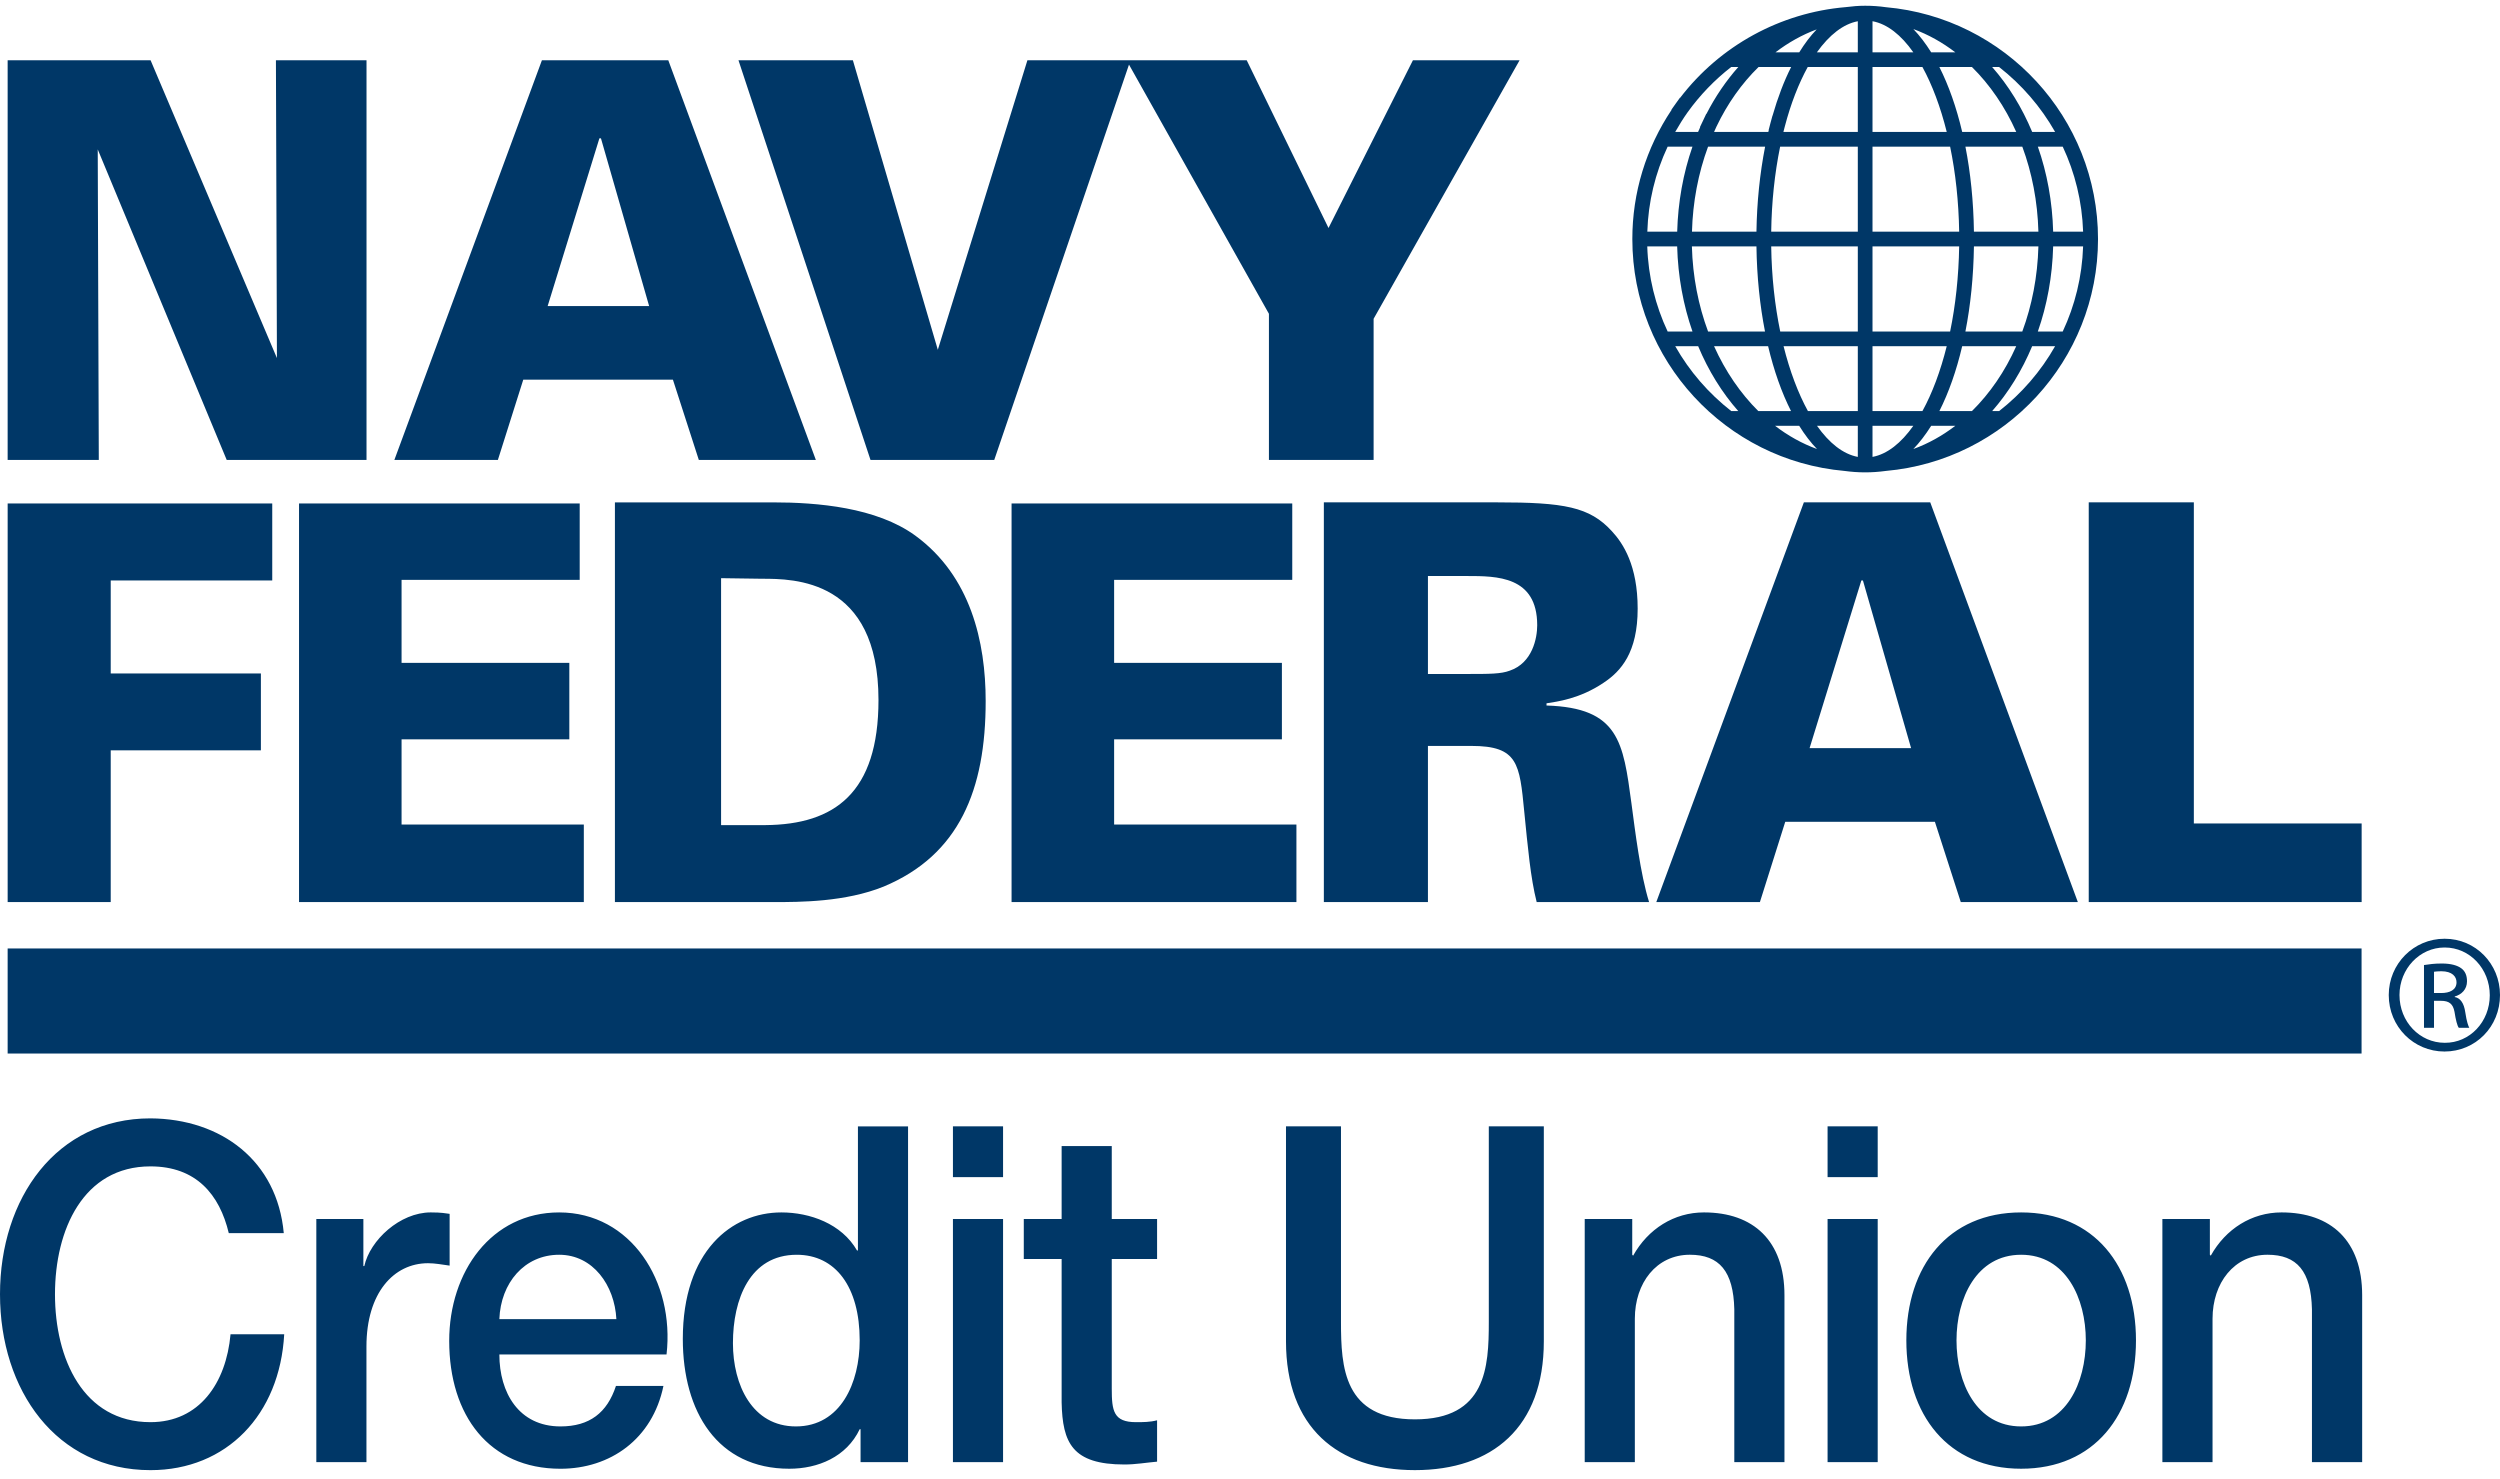 <svg width="257" height="152" viewBox="0 0 257 152" fill="none" xmlns="http://www.w3.org/2000/svg">
<g clip-path="url(#clip0_844_1870)">
<path d="M250.216 102.083H250.962C251.811 102.083 252.53 101.776 252.53 100.979C252.53 100.413 252.115 99.844 250.962 99.844C250.625 99.844 250.393 99.874 250.216 99.895V102.083ZM250.216 105.656H249.186V99.206C249.728 99.125 250.24 99.049 251.01 99.049C251.989 99.049 252.63 99.254 253.018 99.54C253.403 99.82 253.608 100.259 253.608 100.873C253.608 101.722 253.042 102.24 252.347 102.442V102.496C252.913 102.595 253.298 103.11 253.43 104.061C253.581 105.066 253.737 105.451 253.84 105.656H252.762C252.606 105.451 252.452 104.859 252.323 104.013C252.169 103.188 251.757 102.884 250.935 102.884H250.216V105.656ZM251.293 97.403C248.75 97.403 246.667 99.588 246.667 102.291C246.667 105.042 248.75 107.2 251.32 107.2C253.891 107.224 255.95 105.042 255.95 102.315C255.95 99.588 253.891 97.403 251.32 97.403H251.293ZM251.32 96.503C254.484 96.503 257 99.074 257 102.291C257 105.554 254.484 108.097 251.293 108.097C248.133 108.097 245.563 105.554 245.563 102.291C245.563 99.074 248.133 96.503 251.293 96.503H251.32ZM205.511 42.257H204.795C206.462 40.361 207.856 38.103 208.907 35.587H211.266C209.797 38.178 207.838 40.439 205.511 42.257ZM203.326 43.771L203.32 43.774C203.32 43.774 203.32 43.771 203.326 43.771ZM180.156 43.771L180.159 43.774C180.159 43.771 180.159 43.771 180.156 43.771ZM172.213 35.587H174.57C175.621 38.103 177.02 40.361 178.691 42.257H177.971C175.645 40.439 173.679 38.178 172.213 35.587ZM177.962 6.891H178.694C177.451 8.3 176.34 9.913 175.422 11.71L175.401 11.707L175.079 12.387L174.754 13.07L174.778 13.079C174.703 13.239 174.63 13.398 174.564 13.561H172.213C172.608 12.868 173.026 12.188 173.487 11.541C174.766 9.762 176.274 8.203 177.962 6.891ZM203.326 5.38L203.32 5.377C203.32 5.377 203.326 5.377 203.326 5.38ZM211.266 13.561H208.907C207.856 11.041 206.462 8.787 204.795 6.891H205.511C207.838 8.712 209.797 10.975 211.266 13.561ZM211.065 25.329H214.144C214.041 28.442 213.304 31.406 212.049 34.079H209.49C210.436 31.382 210.983 28.423 211.065 25.329ZM202.044 34.079C202.571 31.394 202.875 28.442 202.92 25.329H209.548C209.466 28.442 208.882 31.406 207.892 34.079H202.044ZM198.526 43.771H201.009C199.672 44.794 198.231 45.601 196.693 46.16C197.337 45.489 197.951 44.686 198.526 43.771ZM184.957 43.771C185.523 44.686 186.137 45.489 186.787 46.16C185.258 45.601 183.804 44.794 182.474 43.771H184.957ZM173.926 25.329H180.563C180.605 28.442 180.915 31.394 181.442 34.079H175.59C174.594 31.406 174.01 28.442 173.926 25.329ZM172.415 23.818H169.345C169.438 20.76 170.155 17.802 171.434 15.075H173.986C173.026 17.826 172.499 20.793 172.415 23.818ZM181.454 15.075C180.915 17.823 180.608 20.793 180.563 23.818H173.935C174.016 20.778 174.579 17.808 175.59 15.075H181.454ZM198.526 5.38C197.951 4.462 197.337 3.658 196.693 2.987C198.231 3.55 199.672 4.357 201.009 5.38H198.526ZM192.494 23.818V15.075H200.473C201.03 17.759 201.352 20.721 201.403 23.818H192.494ZM192.494 34.079V25.329H201.403C201.352 28.423 201.03 31.394 200.473 34.079H192.494ZM192.494 42.257V35.587H200.124C199.483 38.163 198.631 40.43 197.626 42.257H192.494ZM192.494 43.771H196.69C195.44 45.546 194.011 46.684 192.494 46.97V43.771ZM190.983 43.771V46.97C189.469 46.684 188.039 45.546 186.787 43.771H190.983ZM190.983 35.587V42.257H185.854C184.852 40.43 183.994 38.163 183.35 35.587H190.983ZM190.983 25.329V34.079H183.007C182.453 31.394 182.122 28.423 182.08 25.329H190.983ZM190.983 15.075V23.818H182.08C182.122 20.787 182.435 17.814 182.998 15.075H190.983ZM197.626 6.891C198.631 8.721 199.483 10.99 200.124 13.561H192.494V6.891H197.626ZM192.494 5.38V2.181C194.011 2.463 195.44 3.598 196.69 5.38H192.494ZM190.983 2.184V5.38H186.775C188.06 3.58 189.496 2.463 190.983 2.184ZM184.963 5.38H182.519C183.84 4.369 185.264 3.577 186.757 3.02C186.122 3.679 185.523 4.471 184.963 5.38ZM183.473 13.022C184.099 10.626 184.912 8.57 185.833 6.891H190.983V13.561H183.335C183.383 13.38 183.422 13.194 183.473 13.022ZM209.548 23.818H202.92C202.875 20.703 202.571 17.753 202.044 15.075H207.892C208.882 17.744 209.466 20.703 209.548 23.818ZM214.144 23.818H211.065C210.983 20.721 210.436 17.768 209.49 15.075H212.049C213.304 17.744 214.041 20.703 214.144 23.818ZM207.269 13.561H201.713C201.12 11.036 200.325 8.784 199.368 6.891H202.718C204.563 8.712 206.116 10.978 207.269 13.561ZM176.445 13.031C177.586 10.632 179.061 8.57 180.776 6.891H184.129C183.395 8.342 182.754 10.024 182.212 11.911L182.206 11.905L182.007 12.634L181.818 13.368H181.833C181.818 13.431 181.8 13.498 181.782 13.561H176.207C176.289 13.386 176.361 13.209 176.445 13.031ZM169.339 25.329H172.412C172.496 28.423 173.044 31.382 173.986 34.079H171.434C170.179 31.406 169.435 28.442 169.339 25.329ZM176.204 35.587H181.761C182.36 38.112 183.157 40.367 184.117 42.257H180.752C178.919 40.436 177.369 38.178 176.204 35.587ZM202.718 42.257H199.368C200.325 40.367 201.12 38.112 201.713 35.587H207.269C206.116 38.178 204.563 40.436 202.718 42.257ZM215.676 24.574C215.676 12.092 206.074 1.816 193.863 0.739C193.165 0.639 192.461 0.591 191.738 0.591C191.064 0.591 190.399 0.645 189.737 0.733C183.034 1.299 176.828 4.685 172.716 10.057L172.701 10.042L172.259 10.656L171.822 11.273L171.84 11.291C169.21 15.231 167.804 19.8 167.804 24.574C167.804 37.056 177.405 47.334 189.613 48.412C190.312 48.508 191.025 48.559 191.738 48.559C192.461 48.559 193.165 48.508 193.863 48.412C206.074 47.334 215.676 37.056 215.676 24.574ZM242.769 97.502H0.786V108.302H242.769V97.502ZM128.162 6.195L136.571 23.439L145.249 6.195H156.214L141.207 32.772V47.282H130.446V32.257L115.809 6.195H128.162ZM75.914 6.195H87.676L96.408 35.959L105.618 6.195H116.213L102.208 47.282H89.488L75.914 6.195ZM66.731 31.462L61.777 14.219H61.618L56.299 31.462H66.731ZM55.709 6.195H68.7L83.87 47.282H71.839L69.175 39.029H53.792L51.182 47.282H40.54L55.709 6.195ZM0.786 6.195H15.48L28.468 36.811L28.365 6.195H37.678V47.282H23.306L10.047 15.357L10.156 47.282H0.786V6.195ZM214.722 51.643H225.527V84.649H242.777V92.733H214.722V51.643ZM196.46 76.909L191.509 59.672H191.347L186.025 76.909H196.46ZM185.438 51.641H198.429L213.602 92.735H201.568L198.907 84.479H183.524L180.918 92.735H170.266L185.438 51.641ZM146.792 69.285H150.786C153.128 69.285 154.299 69.285 155.202 68.945C157.546 68.148 158.025 65.586 158.025 64.277C158.025 59.215 153.871 59.215 150.786 59.215H146.792V69.285ZM136.092 51.642H153.871C160.794 51.642 163.404 52.099 165.694 54.6C166.862 55.855 168.352 58.134 168.352 62.571C168.352 67.067 166.651 68.999 164.839 70.194C162.392 71.847 160.048 72.13 158.982 72.301V72.527C166.438 72.759 166.862 76.286 167.714 82.598C168.087 85.391 168.62 89.828 169.526 92.735H157.971C157.333 90.228 157.062 87.098 156.695 83.456C156.213 78.505 156.057 76.681 151.265 76.681H146.792V92.735H136.092V51.642ZM103.989 51.757H132.844V59.612H114.532V68.145H131.779V76.001H114.532V84.763H133.272V92.733H103.989V51.757ZM74.127 84.821H78.705C85.784 84.761 90.308 81.523 90.308 71.96C90.308 59.496 81.579 59.496 78.331 59.496L74.127 59.436V84.821ZM63.213 51.644H79.451C84.026 51.644 90.097 52.152 94.088 55.057C99.786 59.214 101.327 65.983 101.327 72.075C101.327 81.179 98.615 87.894 90.843 91.139C86.9 92.734 82.217 92.734 79.556 92.734H63.213V51.644ZM30.74 51.757H59.593V59.612H41.281V68.145H58.527V76.001H41.281V84.763H60.017V92.733H30.74V51.757ZM0.787 51.757H27.987V59.669H11.382V69.229H26.82V77.136H11.382V92.733H0.787V51.757ZM222.293 125.316H227.175V128.988L227.266 129.084C228.804 126.33 231.473 124.636 234.547 124.636C239.615 124.636 242.83 127.537 242.83 133.148V150.31H237.668V134.598C237.58 130.682 236.133 128.988 233.102 128.988C229.665 128.988 227.449 131.886 227.449 135.564V150.31H222.293V125.316ZM214.422 137.79C214.422 133.486 212.387 128.989 207.773 128.989C203.162 128.989 201.128 133.486 201.128 137.79C201.128 142.142 203.162 146.636 207.773 146.636C212.387 146.636 214.422 142.142 214.422 137.79ZM195.972 137.79C195.972 130.151 200.27 124.637 207.773 124.637C215.283 124.637 219.578 130.151 219.578 137.79C219.578 145.48 215.283 150.985 207.773 150.985C200.27 150.985 195.972 145.48 195.972 137.79ZM187.875 125.316H193.028V150.31H187.875V125.316ZM187.875 115.79H193.028V121.012H187.875V115.79ZM162.909 125.316H167.794V128.988L167.884 129.084C169.422 126.33 172.092 124.636 175.168 124.636C180.231 124.636 183.442 127.537 183.442 133.148V150.31H178.286V134.598C178.196 130.682 176.748 128.988 173.717 128.988C170.28 128.988 168.062 131.886 168.062 135.564V150.31H162.909V125.316ZM132.2 115.79H137.853V135.905C137.853 140.543 138.124 145.91 145.453 145.91C152.782 145.91 153.049 140.543 153.049 135.905V115.79H158.705V137.885C158.705 146.731 153.411 151.129 145.453 151.129C137.491 151.129 132.2 146.731 132.2 137.885V115.79ZM105.245 125.316H109.136V117.818H114.289V125.316H118.948V129.424H114.289V142.767C114.289 145.039 114.47 146.198 116.778 146.198C117.501 146.198 118.226 146.198 118.948 146.006V150.258C117.82 150.358 116.73 150.55 115.601 150.55C110.223 150.55 109.224 148.323 109.136 144.17V129.424H105.245V125.316ZM97.962 125.316H103.115V150.31H97.962V125.316ZM97.962 115.79H103.115V121.012H97.962V115.79ZM81.817 146.636C86.428 146.636 88.376 142.143 88.376 137.791C88.376 132.276 85.886 128.99 81.907 128.99C77.067 128.99 75.346 133.583 75.346 138.079C75.346 142.384 77.338 146.636 81.817 146.636ZM93.348 150.308H88.466V146.925H88.376C87.018 149.779 84.081 150.986 81.14 150.986C73.766 150.986 70.193 145.138 70.193 137.643C70.193 128.601 75.213 124.637 80.324 124.637C83.262 124.637 86.519 125.796 88.102 128.55H88.195V115.792H93.348V150.308ZM63.364 135.61C63.183 132.131 60.965 128.989 57.483 128.989C53.91 128.989 51.469 131.884 51.334 135.61H63.364ZM51.334 139.24C51.334 143.153 53.323 146.636 57.618 146.636C60.604 146.636 62.413 145.236 63.319 142.476H68.201C67.072 147.942 62.732 150.988 57.618 150.988C50.292 150.988 46.178 145.525 46.178 137.841C46.178 130.729 50.518 124.637 57.483 124.637C64.854 124.637 69.378 131.746 68.52 139.24H51.334ZM32.518 125.316H37.355V130.15H37.451C38.038 127.489 41.111 124.636 44.28 124.636C45.454 124.636 45.77 124.735 46.222 124.783V130.105C45.496 130.008 44.729 129.858 44.003 129.858C40.479 129.858 37.671 132.907 37.671 138.415V150.31H32.518V125.316ZM23.519 126.767C22.571 122.8 20.172 119.904 15.468 119.904C8.551 119.904 5.652 126.427 5.652 133.048C5.652 139.673 8.551 146.198 15.468 146.198C20.488 146.198 23.248 142.189 23.7 137.16H29.217C28.765 145.431 23.293 151.131 15.468 151.131C5.791 151.131 0 142.914 0 133.048C0 123.185 5.791 114.968 15.468 114.968C22.752 115.019 28.494 119.323 29.172 126.767H23.519Z" fill="#003767"/>
</g>
<defs>
<clipPath id="clip0_844_1870">
<rect width="257" height="150.54" fill="white" transform="translate(0 0.591)"/>
</clipPath>
</defs>
</svg>
